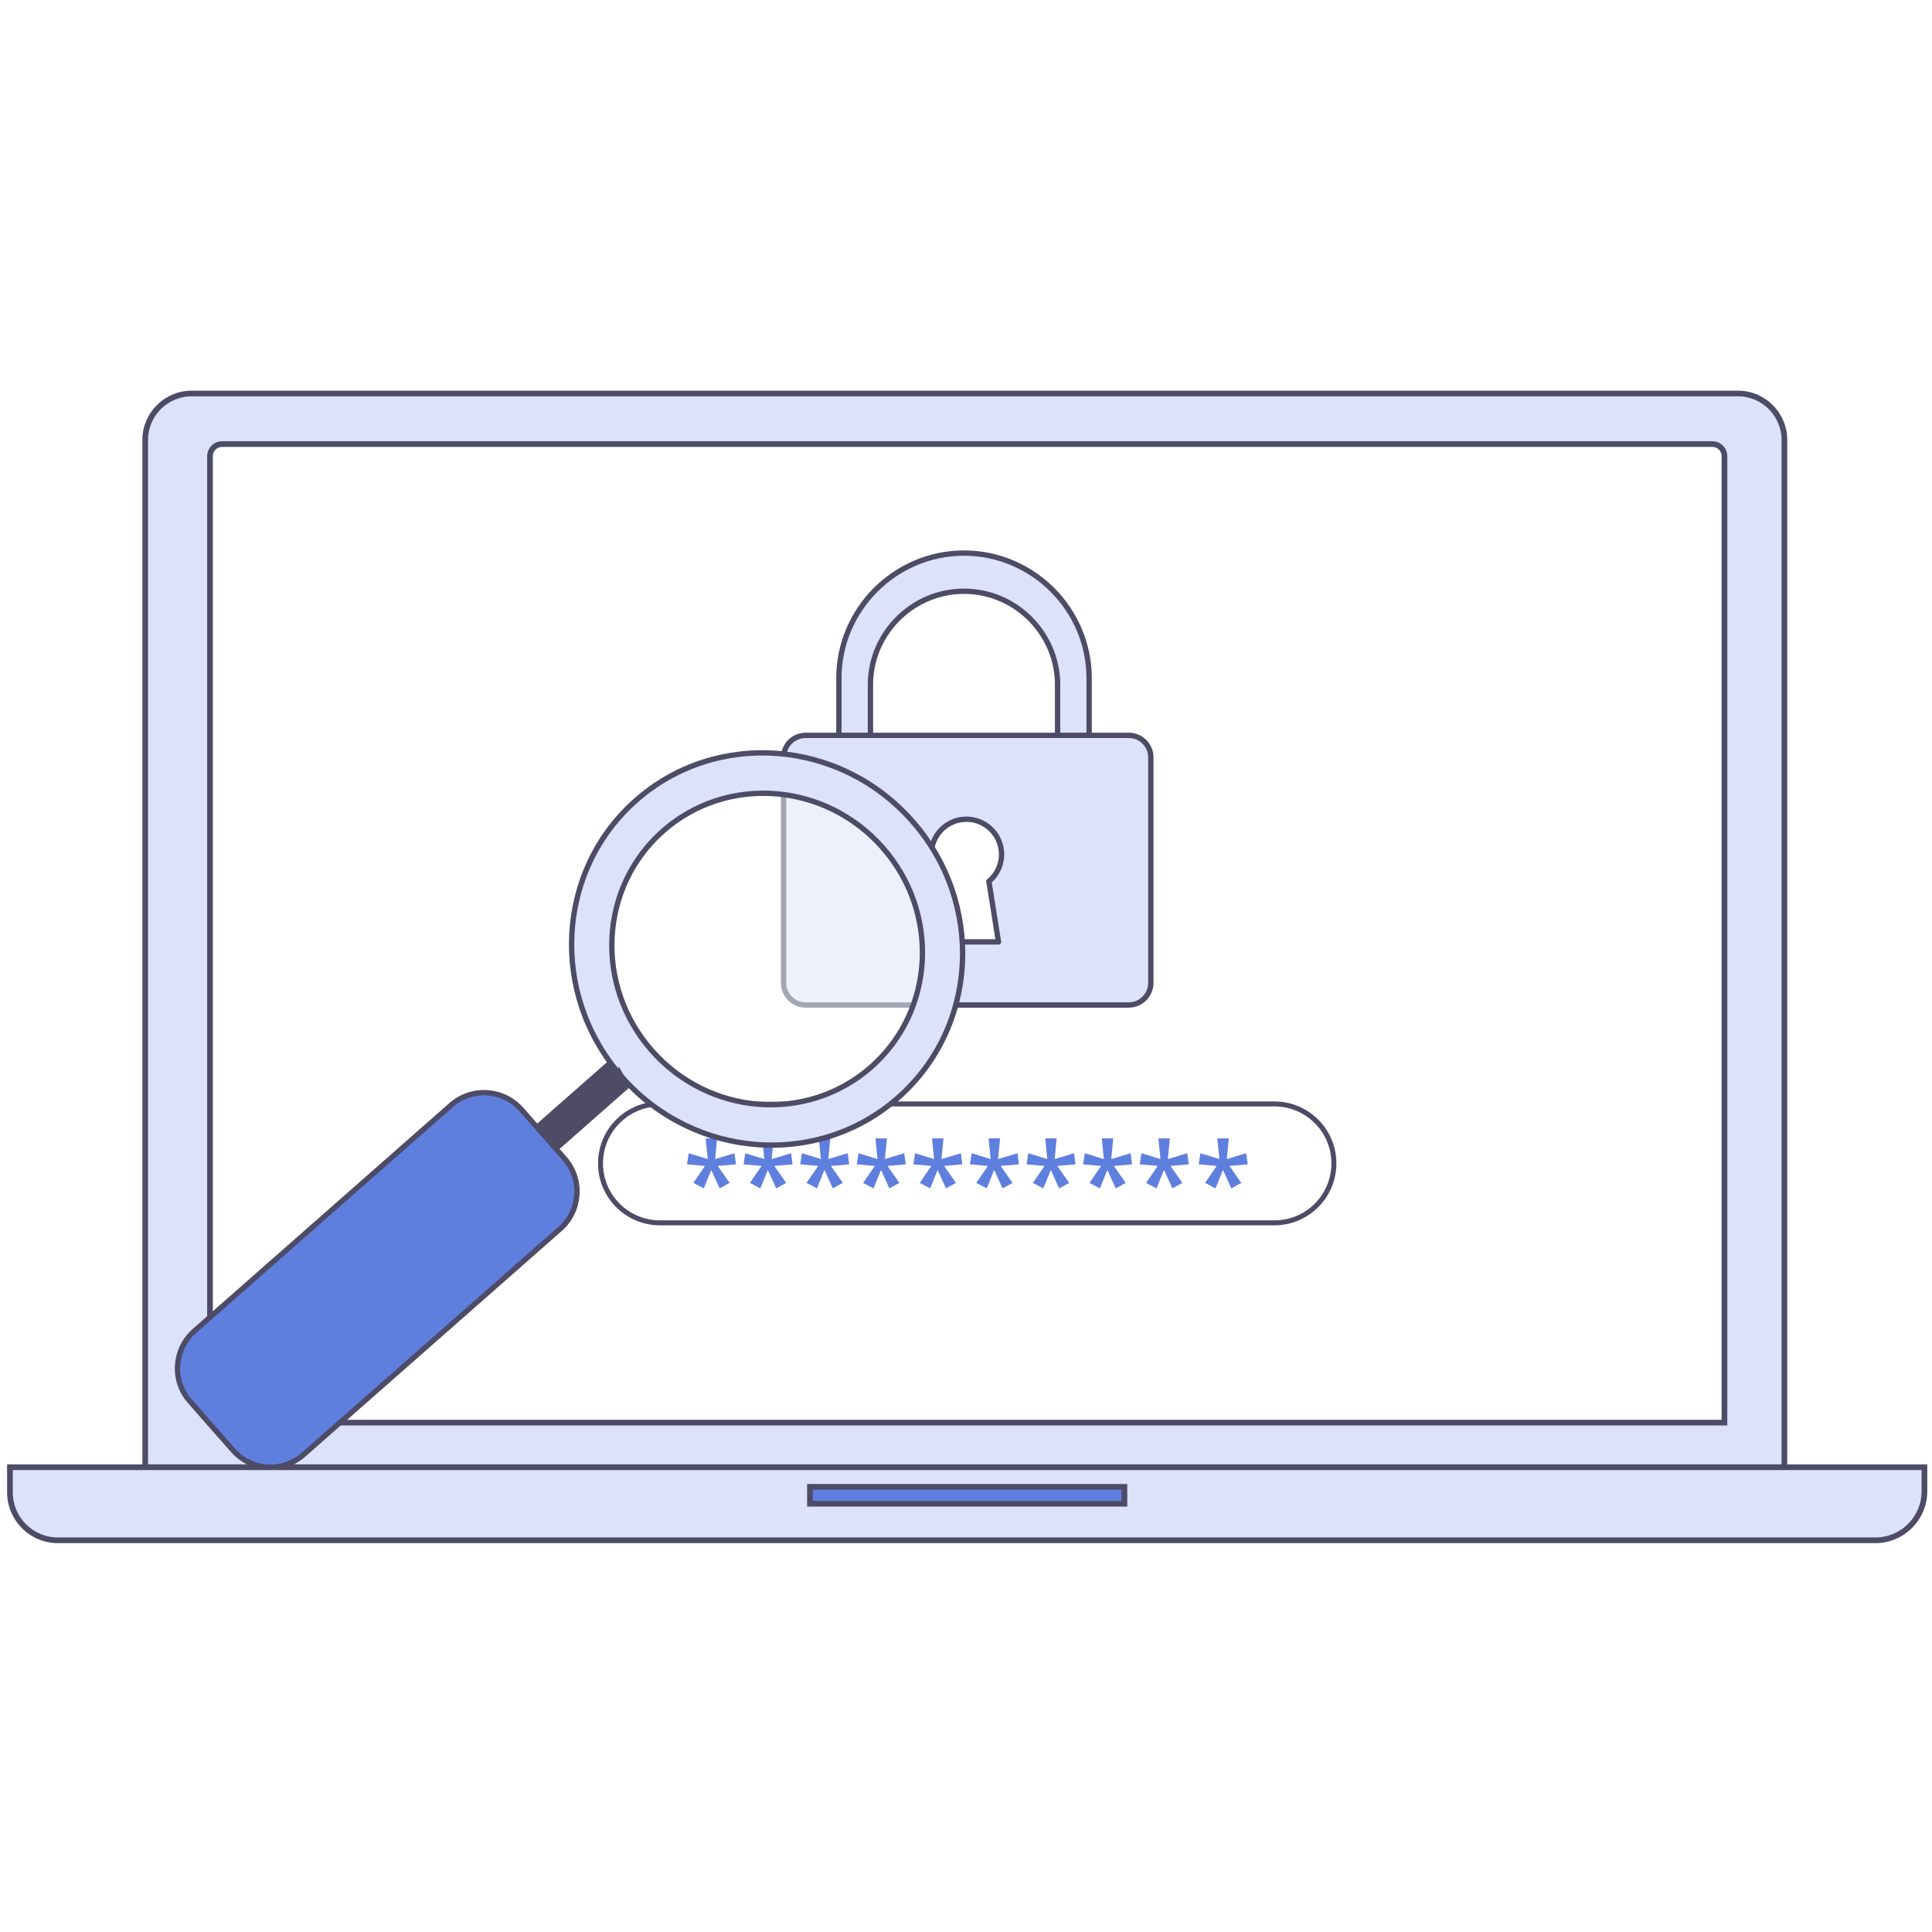 <svg xmlns="http://www.w3.org/2000/svg" width="544" height="544" fill="none" viewBox="0 0 544 544"><path fill="#fff" d="M0 0h544v544H0z"/><g clip-path="url(#a)"><path fill="#DBE2F9" stroke="#4D4B66" stroke-miterlimit="10" stroke-width="1.6" d="M502.44 413.14H40.89V123.89c0-7.23 5.86-13.09 13.09-13.09h435.37c7.23 0 13.09 5.86 13.09 13.09z"/><path fill="#fff" stroke="#4D4B66" stroke-miterlimit="10" stroke-width="1.6" d="M485.55 400.57H59.13V128.43c0-1.87 1.52-3.39 3.39-3.39h419.65c1.87 0 3.39 1.52 3.39 3.39v272.14z"/><path fill="#DBE2F9" stroke="#4D4B66" stroke-miterlimit="10" stroke-width="1.6" d="M528.05 433.71H16.31c-7.46 0-13.51-6.05-13.51-13.51v-7.06h539.07v6.75c0 7.63-6.19 13.82-13.82 13.82Z"/><path fill="#5F7FDF" stroke="#4D4B66" stroke-miterlimit="10" stroke-width="1.6" d="M316.61 418.66h-88.55v4.76h88.55z"/><path fill="#DBE2F9" stroke="#4D4B66" stroke-miterlimit="10" stroke-width="1.5" d="M324.05 213.27v63.5c0 3.41-2.8 6.21-6.21 6.21h-91c-3.42 0-6.21-2.79-6.21-6.21v-63.5c0-3.41 2.79-6.21 6.21-6.21h91c3.41-.01 6.21 2.79 6.21 6.21Z"/><path fill="#fff" stroke="#4D4B66" stroke-linejoin="round" stroke-miterlimit="10" stroke-width="1.5" d="M282.01 240.57c0-5.46-4.43-9.89-9.89-9.89s-9.89 4.43-9.89 9.89c0 3.13 1.45 5.91 3.72 7.72l-2.68 16.92h17.88l-2.7-17.04a9.89 9.89 0 0 0 3.56-7.6Z"/><path fill="#DBE2F9" stroke="#4D4B66" stroke-miterlimit="10" stroke-width="1.5" d="M306.67 190.96v16.09h-8.88v-14.22c0-7.25-2.97-13.84-7.74-18.61-4.78-4.78-11.36-7.74-18.61-7.74-14.49 0-26.35 11.85-26.35 26.35v14.22h-8.88v-16.09c0-19.37 15.85-35.23 35.23-35.23 9.68 0 18.49 3.97 24.88 10.35 6.38 6.39 10.35 15.2 10.35 24.88Z"/><path fill="#fff" stroke="#4D4B66" stroke-miterlimit="10" stroke-width="1.4" d="M358.85 344.32H185.83c-9.24 0-16.74-7.49-16.74-16.74 0-9.24 7.49-16.74 16.74-16.74h173.02c9.24 0 16.74 7.49 16.74 16.74 0 9.24-7.5 16.74-16.74 16.74Z"/><path fill="#5F7FDF" d="m201.92 320.54-.56 5.82 5.45-1.64.43 3.12-5.14.46 3.34 4.77-2.82 1.55-2.35-5.2-2.1 5.2-2.94-1.55 3.28-4.77-5.07-.46.49-3.12 5.35 1.64-.59-5.82zm15.93 0-.56 5.82 5.45-1.64.43 3.12-5.14.46 3.34 4.77-2.82 1.55-2.35-5.2-2.1 5.2-2.94-1.55 3.28-4.77-5.07-.46.49-3.12 5.35 1.64-.59-5.82zm15.94 0-.56 5.82 5.45-1.64.43 3.12-5.14.46 3.34 4.77-2.82 1.55-2.35-5.2-2.1 5.2-2.94-1.55 3.28-4.77-5.07-.46.49-3.12 5.35 1.64-.59-5.82zm15.93 0-.56 5.82 5.45-1.64.43 3.12-5.14.46 3.34 4.77-2.82 1.55-2.35-5.2-2.1 5.2-2.94-1.55 3.28-4.77-5.07-.46.49-3.12 5.35 1.64-.59-5.82zm15.94 0-.56 5.82 5.45-1.64.43 3.12-5.14.46 3.34 4.77-2.82 1.55-2.35-5.2-2.1 5.2-2.94-1.55 3.28-4.77-5.07-.46.49-3.12 5.35 1.64-.59-5.82zm15.93 0-.56 5.82 5.45-1.64.43 3.12-5.14.46 3.34 4.77-2.82 1.55-2.35-5.2-2.1 5.2-2.94-1.55 3.28-4.77-5.07-.46.49-3.12 5.35 1.64-.59-5.82zm15.94 0-.56 5.82 5.45-1.64.43 3.12-5.14.46 3.34 4.77-2.82 1.55-2.35-5.2-2.1 5.2-2.94-1.55 3.28-4.77-5.07-.46.49-3.12 5.35 1.64-.59-5.82zm15.93 0-.56 5.82 5.45-1.64.43 3.12-5.14.46 3.34 4.77-2.82 1.55-2.35-5.2-2.1 5.2-2.94-1.55 3.28-4.77-5.07-.46.49-3.12 5.35 1.64-.59-5.82zm15.94 0-.56 5.82 5.45-1.64.43 3.12-5.14.46 3.34 4.77-2.82 1.55-2.35-5.2-2.1 5.2-2.94-1.55 3.28-4.77-5.07-.46.49-3.12 5.35 1.64-.59-5.82zm16.6 0-.56 5.82 5.45-1.64.43 3.12-5.14.46 3.34 4.77-2.82 1.55-2.35-5.2-2.1 5.2-2.94-1.55 3.28-4.77-5.07-.46.49-3.12 5.35 1.64-.59-5.82z"/><path fill="#fff" d="M216 313.31c25.405 0 46-20.595 46-46s-20.595-46-46-46-46 20.595-46 46 20.595 46 46 46" opacity="0.5"/><path fill="#4D4B66" stroke="#4D4B66" stroke-miterlimit="10" stroke-width="1.5" d="m142.311 325.244 5.298 6.022 29.416-25.882-5.298-6.022z"/><path fill="#DBE2F9" stroke="#4D4B66" stroke-miterlimit="10" stroke-width="1.5" d="M174.9 302.98c.04.07.12.16.18.23l.16.19c20.37 22.96 55.09 25.51 77.6 5.71 22.6-19.89 24.41-54.75 4.05-77.89-20.34-23.14-55.17-25.78-77.77-5.89-22.49 19.82-24.36 54.5-4.22 77.65Zm11.84-69.04c17.95-15.77 45.58-13.67 61.76 4.69 16.16 18.37 14.72 46.04-3.23 61.83s-45.6 13.7-61.76-4.67-14.72-46.06 3.23-61.85Z"/><path fill="#5F7FDF" stroke="#4D4B66" stroke-miterlimit="10" stroke-width="1.5" d="m53.47 394.56 12.16 13.82c5.11 5.81 13.97 6.38 19.78 1.26l72.3-63.62c5.81-5.11 6.38-13.97 1.26-19.78l-12.16-13.82c-5.11-5.81-13.97-6.38-19.78-1.26l-72.3 63.62c-5.81 5.12-6.37 13.97-1.26 19.78Z"/></g><defs><clipPath id="a"><path fill="#fff" d="M2 110h540.67v324.51H2z"/></clipPath></defs></svg>